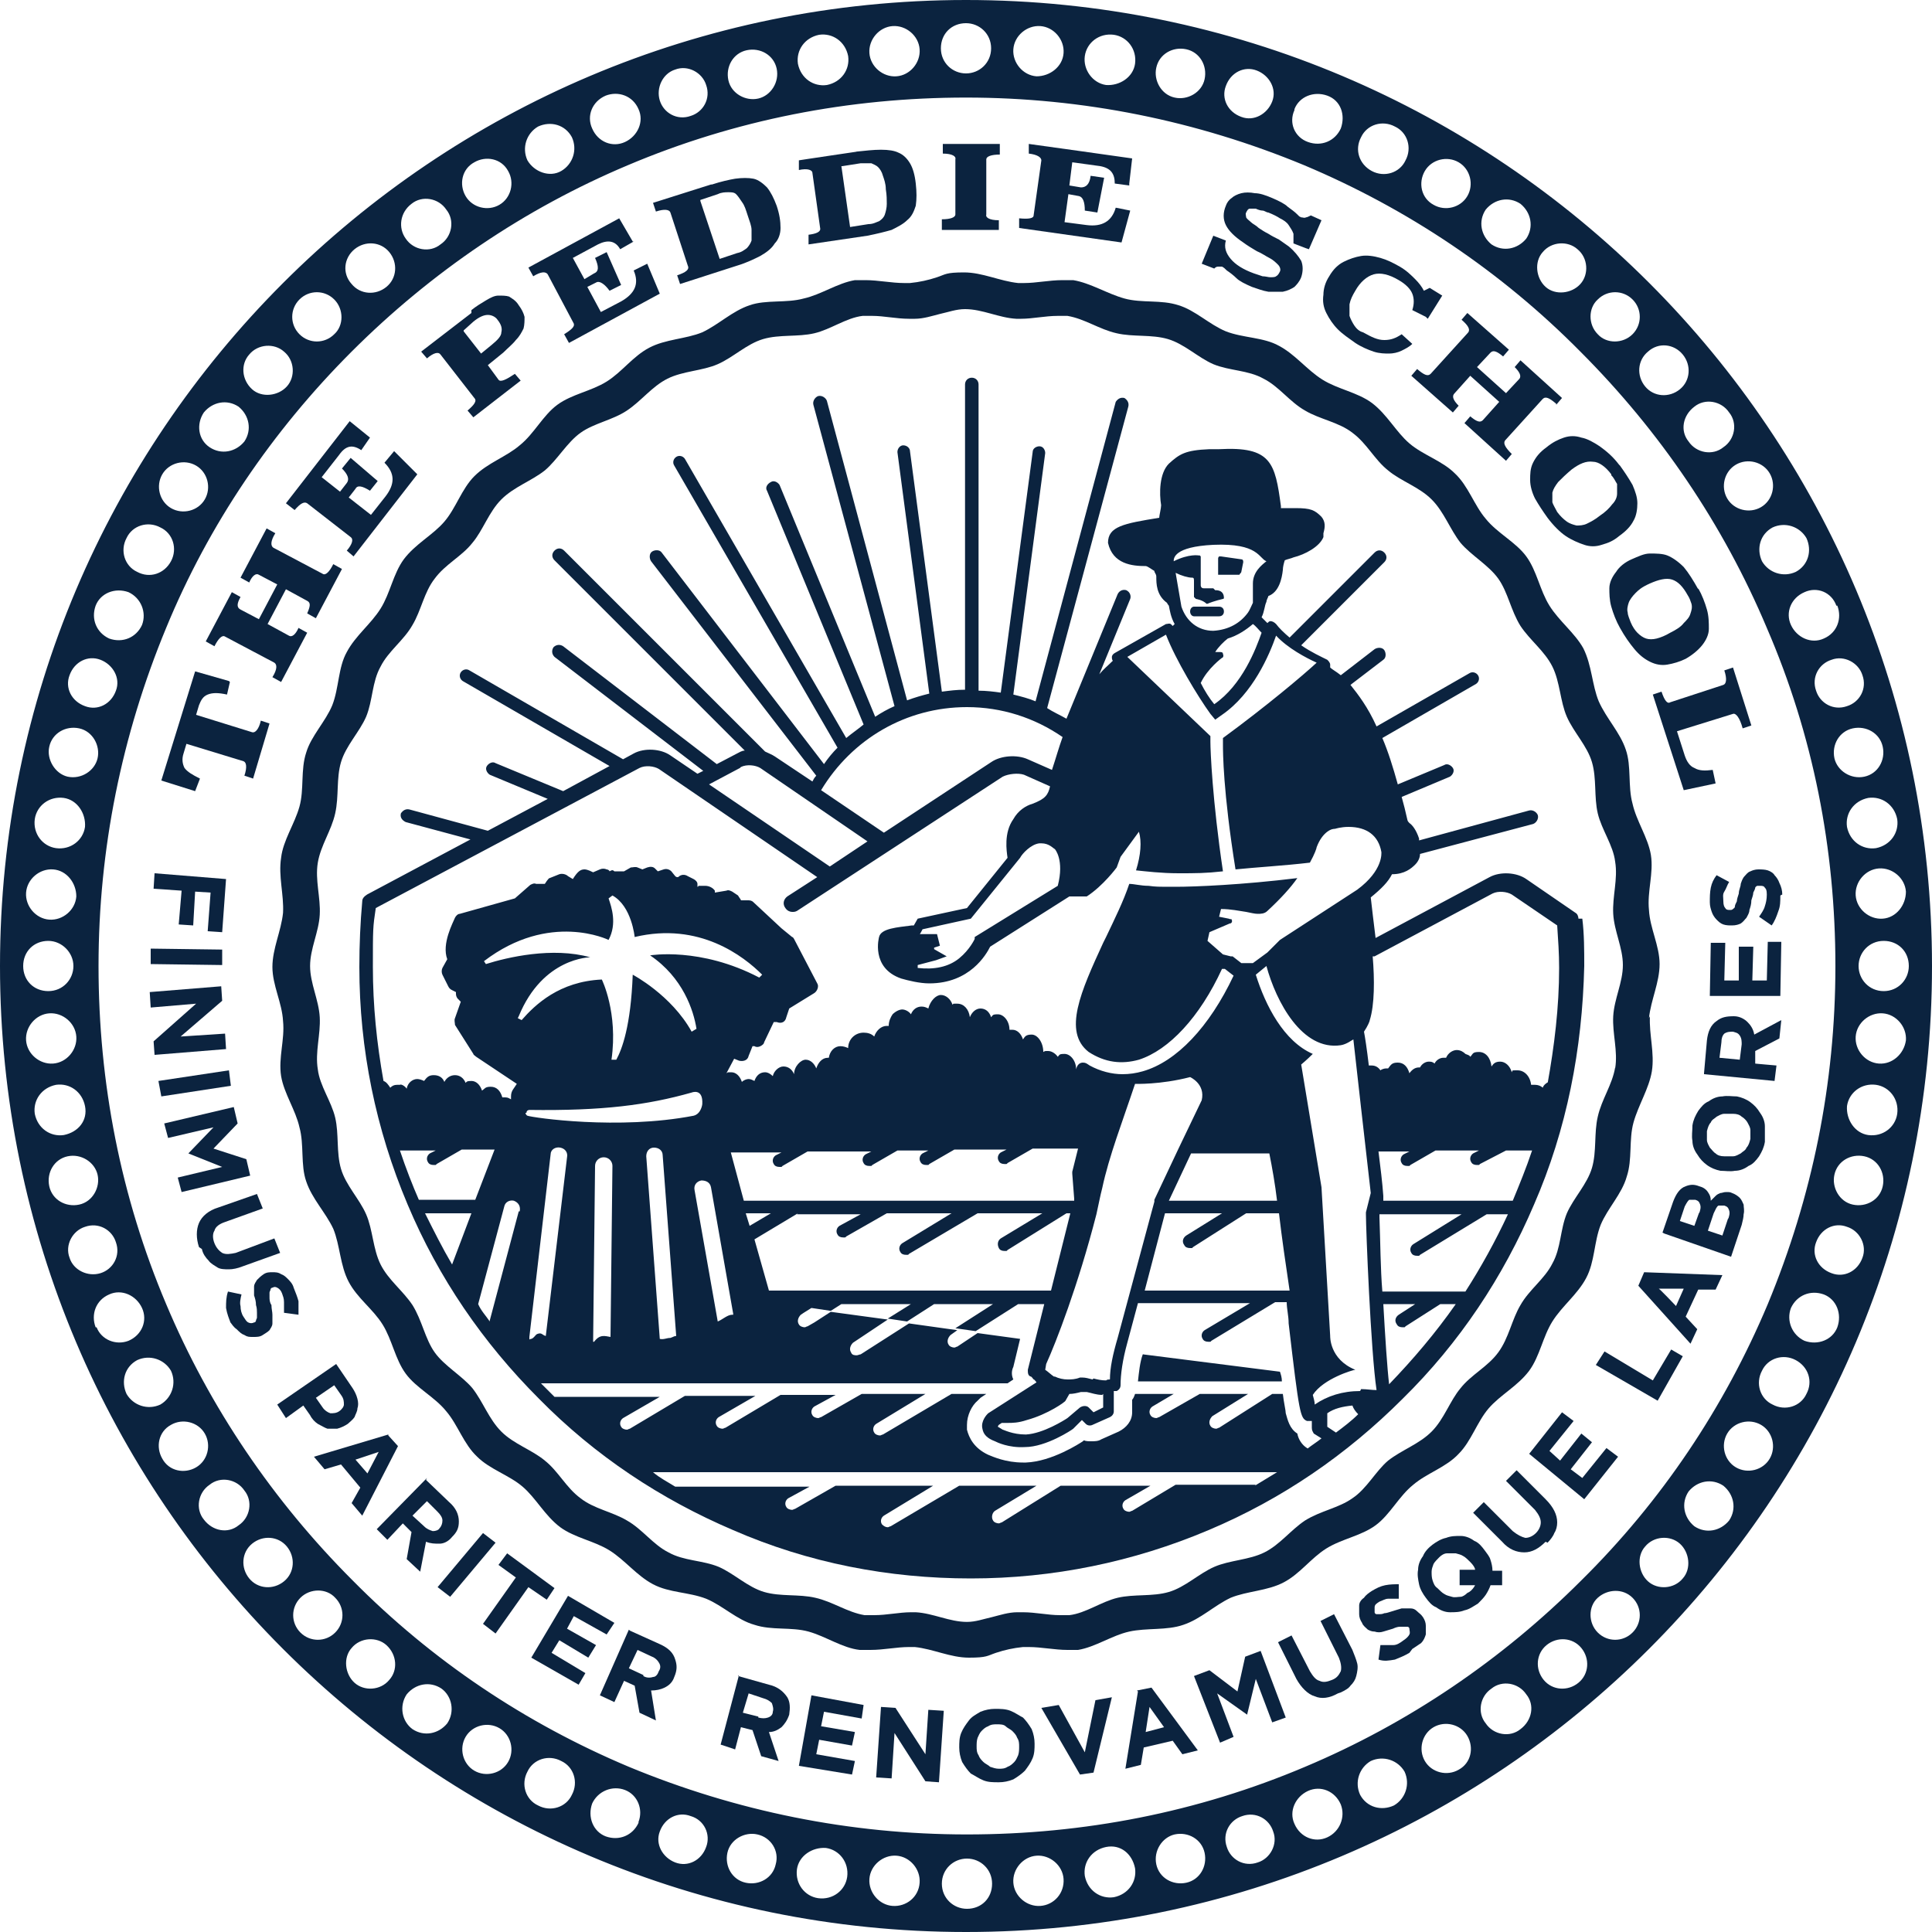 <svg xmlns="http://www.w3.org/2000/svg" id="Layer_1" viewBox="0 0 200 200"><defs><style>      .st0 {        fill: #0b233f;      }    </style></defs><path id="Shape" class="st0" d="M100,0C44.8,0,0,44.8,0,100s44.8,100,100,100,100-44.8,100-100c0-55.2-44.7-100-100-100ZM197.6,100c0,1.4-1.1,2.6-2.6,2.6s-2.6-1.2-2.6-2.6,1.1-2.6,2.6-2.6,2.6,1.1,2.6,2.6ZM194.9,95.1c-1.4.1-2.7-1-2.8-2.4-.1-1.4,1-2.7,2.4-2.8,1.4-.1,2.7,1,2.8,2.4,0,1.4-1,2.7-2.4,2.8ZM196.4,84.8c.2,1.4-.7,2.7-2.2,3-1.4.2-2.7-.7-3-2.2-.2-1.4.7-2.7,2.2-3,1.4-.2,2.7.7,3,2.2ZM194.9,77.3c.3,1.4-.5,2.8-1.9,3.1-1.4.3-2.8-.6-3.1-1.9-.3-1.4.5-2.8,1.9-3.1,1.4-.3,2.8.5,3.1,1.9ZM190,100c0,12.2-2.4,23.9-7,35-4.5,10.7-11,20.4-19.3,28.6-8.2,8.2-17.9,14.8-28.6,19.3-11.1,4.7-22.9,7-35,7s-23.9-2.4-35-7c-10.7-4.5-20.4-11-28.6-19.3-8.2-8.2-14.8-17.9-19.3-28.6-4.7-11.1-7-22.9-7-35s2.4-23.9,7-35c4.4-10.7,11-20.4,19.2-28.6,8.2-8.2,17.9-14.8,28.6-19.3,11.1-4.7,22.9-7,35-7s23.9,2.4,35,7c10.7,4.5,20.4,11,28.6,19.3,8.2,8.2,14.8,17.9,19.3,28.6,4.8,11.1,7.1,22.9,7.1,35ZM192.8,69.9c.5,1.4-.3,2.8-1.6,3.2-1.4.5-2.8-.3-3.2-1.6-.5-1.4.3-2.8,1.6-3.2,1.3-.5,2.8.3,3.2,1.6ZM190.2,62.7c.5,1.3,0,2.8-1.4,3.4-1.3.6-2.8-.1-3.4-1.4-.6-1.3,0-2.8,1.4-3.4,1.3-.6,2.8,0,3.3,1.4ZM187,55.7c.6,1.3.2,2.8-1.1,3.5-1.3.6-2.8.1-3.5-1.1-.6-1.3-.2-2.8,1.1-3.5,1.3-.6,2.8-.1,3.5,1.1ZM183.2,49c.7,1.2.3,2.8-.9,3.5-1.2.7-2.8.3-3.5-.9-.7-1.2-.3-2.8.9-3.5,1.2-.7,2.8-.3,3.5.9ZM175.4,42.1c1.1-.9,2.8-.6,3.6.6.9,1.1.6,2.8-.6,3.6-1.1.9-2.8.6-3.6-.6-.9-1.1-.6-2.7.6-3.6ZM174.2,36.7c.9,1.1.8,2.7-.3,3.6-1.1.9-2.7.8-3.6-.3s-.8-2.7.3-3.6c1.1-1,2.7-.8,3.6.3ZM165.4,31c1-1,2.6-1,3.6,0,1,1,1,2.6,0,3.6s-2.7,1-3.6,0c-1-1-1-2.7,0-3.6ZM159.7,26.1c.9-1.1,2.6-1.2,3.6-.3,1.1.9,1.2,2.6.3,3.6s-2.6,1.2-3.6.3-1.2-2.6-.3-3.6ZM153.8,21.7c.9-1.1,2.4-1.4,3.6-.6,1.1.9,1.4,2.4.6,3.6-.9,1.1-2.4,1.4-3.6.6-1.1-.9-1.4-2.4-.6-3.6ZM147.5,17.7c.7-1.2,2.3-1.6,3.5-.9,1.2.7,1.6,2.3.9,3.5-.7,1.2-2.3,1.6-3.5.9-1.3-.7-1.6-2.3-.9-3.5ZM140.9,14.2c.6-1.3,2.2-1.8,3.5-1.1,1.3.6,1.8,2.2,1.1,3.5-.6,1.3-2.2,1.8-3.5,1.1-1.3-.7-1.8-2.2-1.1-3.5ZM134,11.3c.5-1.3,2-1.9,3.4-1.4s1.9,2,1.4,3.4c-.6,1.3-2,1.9-3.4,1.4-1.4-.5-2-2-1.4-3.3ZM126.9,8.9c.5-1.4,1.9-2.1,3.2-1.6,1.3.5,2.1,1.9,1.6,3.2s-1.9,2.1-3.2,1.6c-1.4-.5-2.1-1.9-1.6-3.2ZM119.7,7c.3-1.4,1.7-2.2,3.1-1.9,1.4.3,2.2,1.7,1.9,3.1-.3,1.4-1.8,2.2-3.1,1.9-1.4-.3-2.2-1.8-1.9-3.1ZM112.3,5.8c.2-1.4,1.5-2.4,3-2.2,1.4.2,2.4,1.5,2.2,3-.2,1.4-1.6,2.3-3,2.2-1.4-.2-2.4-1.6-2.2-3ZM107.7,2.7c1.4.1,2.5,1.4,2.4,2.8-.1,1.4-1.4,2.4-2.8,2.4-1.4-.1-2.5-1.4-2.4-2.8.1-1.4,1.4-2.5,2.8-2.4ZM100,2.4c1.4,0,2.6,1.1,2.6,2.6s-1.2,2.6-2.6,2.6-2.6-1.1-2.6-2.6,1.1-2.6,2.6-2.6ZM92.4,2.7c1.4-.1,2.7,1,2.8,2.4.1,1.4-1,2.7-2.4,2.8-1.4.1-2.7-1-2.8-2.4-.1-1.4,1-2.7,2.4-2.8ZM84.8,3.6c1.4-.2,2.7.7,3,2.2.2,1.4-.7,2.7-2.2,3-1.4.2-2.7-.7-3-2.2-.2-1.4.7-2.7,2.2-3ZM77.3,5.2c1.4-.3,2.8.5,3.1,1.9.3,1.4-.6,2.8-1.9,3.1s-2.8-.5-3.1-1.9c-.3-1.4.5-2.8,1.9-3.1ZM69.9,7.2c1.3-.5,2.8.3,3.2,1.6.5,1.4-.3,2.8-1.6,3.2-1.4.5-2.8-.3-3.2-1.6s.3-2.8,1.6-3.2ZM62.7,9.9c1.3-.5,2.8,0,3.4,1.4.6,1.3-.1,2.8-1.4,3.4-1.3.6-2.8,0-3.4-1.4-.6-1.3,0-2.8,1.4-3.4ZM55.7,13.1c1.3-.6,2.8-.2,3.5,1.1.6,1.3.1,2.8-1.1,3.5s-2.8.1-3.5-1.1c-.6-1.3-.1-2.8,1.1-3.5ZM49.1,16.8c1.2-.7,2.8-.4,3.5.9.7,1.2.3,2.8-.9,3.5-1.2.7-2.8.3-3.5-.9s-.4-2.8.9-3.5ZM42.6,21.1c1.1-.9,2.8-.6,3.6.6.9,1.1.6,2.8-.6,3.6-1.1.9-2.8.6-3.6-.6-.8-1.1-.6-2.7.6-3.6ZM36.7,25.8c1.1-.9,2.7-.8,3.6.3s.8,2.7-.3,3.6-2.7.8-3.6-.3c-1-1.1-.8-2.7.3-3.6ZM31,31c1-1,2.6-1,3.6,0,1,1,1,2.7,0,3.6-1,1-2.6,1-3.6,0-1-1-1-2.6,0-3.6ZM25.8,36.7c.9-1.1,2.6-1.2,3.6-.3,1.1.9,1.2,2.6.3,3.6s-2.6,1.2-3.6.3c-1.1-1-1.2-2.6-.3-3.6ZM21.1,42.7c.9-1.1,2.4-1.4,3.6-.6,1.1.9,1.4,2.4.6,3.6-.9,1.1-2.4,1.4-3.6.6s-1.4-2.4-.6-3.6ZM16.8,49.1c.7-1.2,2.3-1.6,3.5-.9s1.6,2.3.9,3.5c-.7,1.2-2.3,1.6-3.5.9-1.2-.7-1.6-2.3-.9-3.5ZM13.1,55.7c.6-1.3,2.2-1.8,3.5-1.1,1.3.6,1.8,2.2,1.1,3.5s-2.2,1.8-3.5,1.1c-1.3-.6-1.8-2.2-1.1-3.5ZM9.9,62.7c.5-1.3,2-1.9,3.4-1.4,1.3.6,1.9,2.1,1.4,3.4-.6,1.3-2,1.9-3.4,1.4-1.3-.6-1.9-2-1.4-3.4ZM7.2,69.9c.5-1.4,1.9-2.1,3.2-1.6s2.1,1.9,1.6,3.2c-.5,1.4-1.9,2.1-3.2,1.6-1.4-.5-2.1-1.9-1.6-3.2ZM5.1,77.3c.3-1.4,1.7-2.2,3.1-1.9,1.4.3,2.2,1.8,1.9,3.1s-1.7,2.2-3.1,1.9c-1.3-.3-2.2-1.8-1.9-3.1ZM3.6,84.8c.2-1.4,1.5-2.4,3-2.2,1.4.2,2.3,1.6,2.2,3-.2,1.4-1.5,2.4-3,2.2-1.4-.2-2.4-1.5-2.2-3ZM5.5,90c1.4.1,2.4,1.4,2.4,2.8-.1,1.4-1.4,2.5-2.8,2.4-1.4-.1-2.5-1.4-2.4-2.8.1-1.4,1.4-2.5,2.8-2.4ZM5,97.4c1.4,0,2.6,1.2,2.6,2.6s-1.1,2.6-2.6,2.6-2.6-1.1-2.6-2.6,1.1-2.6,2.6-2.6ZM5.1,104.9c1.4-.1,2.7,1,2.8,2.4.1,1.4-1,2.7-2.4,2.8-1.4.1-2.7-1-2.8-2.4-.1-1.4,1-2.7,2.4-2.8ZM3.6,115.3c-.2-1.4.7-2.7,2.2-3,1.4-.2,2.7.7,3,2.2s-.7,2.7-2.2,3c-1.4.2-2.7-.7-3-2.2ZM5.1,122.8c-.3-1.4.5-2.8,1.9-3.1,1.4-.3,2.8.6,3.1,1.9s-.5,2.8-1.9,3.1c-1.4.3-2.8-.5-3.1-1.9ZM7.2,130.2c-.5-1.3.3-2.8,1.6-3.2,1.4-.5,2.8.3,3.2,1.6.5,1.4-.3,2.8-1.6,3.2s-2.8-.3-3.2-1.6ZM9.9,137.4c-.5-1.3,0-2.8,1.4-3.4,1.3-.6,2.8.1,3.4,1.4.6,1.3,0,2.8-1.4,3.4-1.3.5-2.8-.1-3.3-1.4ZM13.1,144.3c-.6-1.3-.2-2.8,1.1-3.5,1.3-.6,2.8-.1,3.5,1.1.6,1.3.1,2.8-1.1,3.5-1.3.6-2.8.1-3.5-1.1ZM16.8,151c-.7-1.2-.4-2.8.9-3.5,1.2-.7,2.8-.3,3.5.9.7,1.2.3,2.8-.9,3.5-1.2.7-2.8.4-3.5-.9ZM24.7,157.9c-1.1.9-2.7.6-3.6-.6-.9-1.1-.6-2.8.6-3.6,1.1-.9,2.8-.6,3.6.6.9,1.1.6,2.8-.6,3.6ZM25.8,163.4c-.9-1.1-.8-2.7.3-3.6,1.1-.9,2.7-.8,3.6.3s.8,2.7-.3,3.6-2.7.8-3.6-.3ZM34.7,169c-1,1-2.6,1-3.6,0-1-1-1-2.6,0-3.6,1-1,2.7-1,3.6,0,1,1,1,2.6,0,3.6ZM40.3,173.9c-.9,1.1-2.6,1.2-3.6.3s-1.2-2.6-.3-3.6c.9-1.1,2.6-1.2,3.6-.3,1.1,1,1.2,2.6.3,3.6ZM46.3,178.4c-.9,1.1-2.4,1.4-3.6.6-1.1-.8-1.4-2.4-.6-3.6.9-1.1,2.4-1.4,3.6-.6,1.1.8,1.4,2.4.6,3.6ZM52.6,182.4c-.7,1.2-2.3,1.6-3.5.9-1.2-.7-1.6-2.3-.9-3.5s2.3-1.6,3.5-.9c1.2.7,1.6,2.3.9,3.5ZM59.2,185.8c-.6,1.3-2.2,1.8-3.5,1.1-1.3-.6-1.8-2.2-1.1-3.5.6-1.3,2.2-1.8,3.5-1.1,1.3.6,1.8,2.2,1.1,3.5ZM66.1,188.7c-.6,1.3-2,1.9-3.4,1.4-1.3-.5-1.9-2-1.4-3.4.6-1.3,2.1-1.9,3.4-1.4,1.3.5,1.9,2,1.4,3.3ZM73.1,191.2c-.5,1.4-1.9,2.1-3.2,1.6-1.3-.5-2.1-1.9-1.6-3.2.5-1.4,1.9-2.1,3.2-1.6,1.4.4,2.1,1.9,1.6,3.2ZM80.3,193c-.3,1.4-1.7,2.2-3.1,1.9-1.4-.3-2.2-1.7-1.9-3.1.3-1.4,1.8-2.2,3.1-1.9,1.4.3,2.3,1.7,1.9,3.1ZM87.7,194.3c-.2,1.4-1.5,2.4-3,2.2-1.4-.2-2.4-1.5-2.2-3,.2-1.4,1.6-2.3,3-2.2,1.4.2,2.4,1.5,2.2,3ZM92.4,197.3c-1.4-.1-2.5-1.4-2.4-2.8.1-1.4,1.4-2.5,2.8-2.4,1.4.1,2.5,1.4,2.4,2.8-.1,1.5-1.4,2.5-2.8,2.4ZM100.1,197.6c-1.4,0-2.6-1.1-2.6-2.6s1.2-2.6,2.6-2.6,2.6,1.1,2.6,2.6-1.1,2.6-2.6,2.6ZM107.7,197.3c-1.4.1-2.7-1-2.8-2.4-.1-1.4,1-2.7,2.4-2.8,1.4-.1,2.7,1,2.8,2.4.1,1.5-1,2.7-2.4,2.8ZM115.3,196.4c-1.4.2-2.7-.7-3-2.2-.2-1.4.7-2.7,2.2-3s2.7.7,3,2.2c.2,1.4-.7,2.7-2.2,3ZM122.8,194.9c-1.4.3-2.8-.5-3.1-1.9-.3-1.4.6-2.8,1.9-3.1,1.4-.3,2.8.5,3.1,1.9.3,1.4-.5,2.8-1.9,3.1ZM130.2,192.8c-1.4.5-2.8-.3-3.2-1.6-.5-1.4.3-2.8,1.6-3.2,1.4-.5,2.8.3,3.2,1.6.5,1.3-.3,2.8-1.6,3.2ZM137.4,190.2c-1.3.6-2.8,0-3.4-1.4-.6-1.3.1-2.8,1.4-3.4,1.3-.6,2.8,0,3.4,1.4.5,1.3-.1,2.8-1.4,3.4ZM144.3,186.9c-1.3.6-2.8.2-3.5-1.1-.6-1.3-.1-2.8,1.1-3.5,1.3-.6,2.8-.1,3.5,1.1.6,1.3.1,2.8-1.1,3.5ZM151,183.2c-1.2.7-2.8.3-3.5-.9-.7-1.2-.3-2.8.9-3.5,1.2-.7,2.8-.3,3.5.9.7,1.2.4,2.8-.9,3.5ZM157.4,179c-1.1.9-2.8.6-3.6-.6-.9-1.1-.6-2.8.6-3.6,1.1-.9,2.8-.6,3.6.6.9,1.1.6,2.7-.6,3.6ZM163.4,174.2c-1.1.9-2.7.8-3.6-.3-.9-1.1-.8-2.7.3-3.6s2.7-.8,3.6.3c.9,1.1.8,2.7-.3,3.6ZM169,169c-1,1-2.6,1-3.6,0s-1-2.7,0-3.6,2.6-1,3.6,0,1,2.6,0,3.6ZM174.2,163.4c-.9,1.1-2.6,1.2-3.6.3s-1.2-2.6-.3-3.6c.9-1.1,2.6-1.2,3.6-.3,1,.9,1.2,2.6.3,3.6ZM179,157.4c-.9,1.1-2.4,1.4-3.6.6-1.1-.9-1.4-2.4-.6-3.6.9-1.1,2.4-1.4,3.6-.6,1.1.9,1.4,2.4.6,3.6ZM183.2,151c-.7,1.2-2.3,1.6-3.5.9-1.2-.7-1.6-2.3-.9-3.5.7-1.2,2.3-1.6,3.5-.9,1.2.7,1.6,2.3.9,3.5ZM187,144.3c-.6,1.3-2.2,1.8-3.5,1.1-1.3-.6-1.8-2.2-1.1-3.5.6-1.3,2.2-1.8,3.5-1.1,1.3.7,1.8,2.2,1.1,3.5ZM190.2,137.4c-.5,1.3-2,1.9-3.4,1.4-1.3-.6-1.9-2.1-1.4-3.4.6-1.3,2-1.9,3.4-1.4,1.3.5,1.9,2,1.4,3.4ZM192.8,130.2c-.5,1.4-1.9,2.1-3.2,1.6-1.4-.5-2.1-1.9-1.6-3.2.5-1.4,1.9-2.1,3.2-1.6,1.3.4,2.1,1.9,1.6,3.2ZM194.9,122.8c-.3,1.4-1.7,2.2-3.1,1.9-1.4-.3-2.2-1.8-1.9-3.1.3-1.4,1.7-2.2,3.1-1.9,1.4.3,2.2,1.7,1.9,3.1ZM196.4,115.3c-.2,1.4-1.5,2.4-3,2.2-1.4-.2-2.3-1.6-2.2-3,.2-1.4,1.5-2.4,3-2.2,1.4.2,2.4,1.5,2.2,3ZM194.5,110.1c-1.4-.1-2.5-1.4-2.4-2.8.1-1.4,1.4-2.5,2.8-2.4,1.4.1,2.5,1.4,2.4,2.8-.2,1.4-1.4,2.5-2.8,2.4Z"></path><g id="Group"><polygon id="Path" class="st0" points="23.4 91 23 96.5 21.5 96.4 21.8 92.4 20.2 92.3 20 95.8 18.5 95.7 18.8 92.2 15.9 92 16 90.4 23.4 91"></polygon><polygon id="Path1" data-name="Path" class="st0" points="23 98.3 23 99.9 15.6 99.8 15.6 98.2 23 98.3"></polygon><polygon id="Path2" data-name="Path" class="st0" points="22.9 102.1 23 103.6 18.7 107.3 23.3 107 23.4 108.6 16 109.2 15.9 107.8 20.3 103.9 15.6 104.3 15.5 102.7 22.9 102.1"></polygon><polygon id="Path3" data-name="Path" class="st0" points="23.7 110.8 23.9 112.4 16.7 113.5 16.4 111.9 23.7 110.8"></polygon><polygon id="Path4" data-name="Path" class="st0" points="24.2 114.6 24.6 116.3 22.1 118.9 25.5 120 25.9 121.7 18.8 123.4 18.4 121.9 23 120.8 19.5 119.4 19.5 119.4 22.1 116.7 17.4 117.8 17 116.3 24.2 114.6"></polygon><path id="Path5" data-name="Path" class="st0" d="M20.6,129.1c-.3-.9-.3-1.8,0-2.5.3-.7,1-1.3,2-1.6l4-1.4.6,1.5-3.9,1.4c-.6.2-1,.5-1.1.9-.2.3-.2.8,0,1.3.2.5.5.8.8,1,.4.2.9.1,1.4,0l4-1.5.6,1.5-3.9,1.4c-.5.2-1,.3-1.4.3s-.9,0-1.2-.2c-.3-.2-.7-.4-.9-.7-.3-.3-.6-.7-.7-1.2Z"></path><path id="Path6" data-name="Path" class="st0" d="M23.9,137c-.2-.5-.4-1-.5-1.6,0-.6,0-1.1.2-1.7l1.4.3c-.1.4-.2.9-.1,1.2,0,.4.1.8.3,1.1.2.3.3.5.5.6.2.1.4.1.6,0h0c.1,0,.2-.1.2-.2s.1-.2.1-.3v-.5c0-.2,0-.5-.1-.8,0-.4-.1-.7-.2-1,0-.3,0-.6,0-.9,0-.3.2-.5.3-.7.2-.2.4-.4.7-.6h0c.3-.2.6-.2.9-.2s.6,0,.9.2c.3.1.5.3.7.5s.5.5.6.9c.2.5.4,1,.5,1.4,0,.5,0,1,0,1.4l-1.5-.2c0-.4,0-.7,0-1.1s-.1-.6-.2-.9-.3-.5-.5-.6c-.2-.1-.3-.1-.5,0h0c-.1,0-.2.1-.2.2s-.1.2-.1.3,0,.3,0,.5c0,.2,0,.5.2.8,0,.4.1.7.1,1s0,.6,0,.9-.2.5-.3.7c-.2.2-.4.3-.7.5h0c-.3.2-.6.2-1,.2s-.6,0-.9-.2c-.3-.1-.5-.3-.8-.6-.3-.2-.5-.5-.7-.8Z"></path><path id="Shape1" data-name="Shape" class="st0" d="M34.8,141.2l1.7,2.5c.2.3.4.7.5,1.1s.1.7,0,1c0,.3-.2.6-.3.9-.2.3-.5.5-.7.7h0c-.3.2-.7.4-1.1.5-.3,0-.7,0-1,0-.3-.1-.6-.3-1-.5-.3-.2-.6-.5-.8-.9l-.7-1-1.8,1.3-.9-1.4,6.1-4.2ZM33.4,145.7c.2.3.5.5.8.6.3,0,.6,0,.9-.2h0c.3-.2.5-.5.5-.7,0-.3,0-.6-.3-1l-.7-1-1.9,1.3.7,1Z"></path><path id="Shape2" data-name="Shape" class="st0" d="M40.2,148.6l1,1.1-3.7,7.2-1.1-1.3.9-1.6-2-2.4-1.7.5-1.1-1.3,7.7-2.3ZM38,152.6l1.2-2.3-2.4.8,1.3,1.5Z"></path><path id="Shape3" data-name="Shape" class="st0" d="M44.1,153.2l2.4,2.3c.7.6,1,1.3,1,2s-.2,1.1-.7,1.6h0c-.4.5-.9.7-1.3.7-.5,0-.9,0-1.4-.2l-.6,3.1-1.4-1.3.5-2.8h0l-.9-.9-1.6,1.7-1.1-1.1,5.2-5.3ZM43.9,158c.3.3.6.4.9.5.3,0,.6-.1.7-.3h0c.2-.2.3-.5.3-.8,0-.3-.2-.6-.5-.9l-1.1-1.1-1.5,1.5,1.2,1.1Z"></path><polygon id="Path7" data-name="Path" class="st0" points="50 158.7 51.3 159.7 46.6 165.3 45.3 164.3 50 158.7"></polygon><polygon id="Path8" data-name="Path" class="st0" points="53.4 163.3 51.6 162 52.5 160.8 57.4 164.4 56.6 165.6 54.7 164.3 51.3 169.1 50 168.1 53.4 163.3"></polygon><polygon id="Path9" data-name="Path" class="st0" points="58.8 165.2 63.6 168 62.8 169.2 59.4 167.3 58.7 168.6 61.7 170.3 60.9 171.6 57.9 169.8 57.1 171.1 60.6 173.2 59.9 174.4 55 171.6 58.8 165.2"></polygon><path id="Shape4" data-name="Shape" class="st0" d="M65.2,168.8l3.1,1.4c.9.4,1.4.9,1.6,1.6.2.6.2,1.1-.1,1.8h0c-.2.6-.6.9-1,1.1-.4.2-.9.3-1.4.3l.5,3.1-1.7-.8-.5-2.8h0l-1.1-.5-1,2.2-1.5-.7,3-6.8ZM66.6,173.5c.3.2.7.2,1,.1.3,0,.5-.3.6-.6h0c.2-.3.2-.6,0-.9-.1-.2-.4-.5-.7-.6l-1.5-.7-.9,1.9,1.5.7Z"></path><path id="Shape5" data-name="Shape" class="st0" d="M76.4,173.5l3.2.9c.9.2,1.5.7,1.9,1.3.3.5.3,1.1.2,1.8h0c-.2.6-.5,1-.8,1.3-.4.3-.8.5-1.3.5l1,3-1.8-.5-.9-2.7h0l-1.2-.3-.6,2.3-1.5-.5,1.9-7.2ZM78.5,177.8c.4.1.7.1,1,0s.5-.3.5-.6h0c.1-.3,0-.6-.1-.9-.2-.2-.5-.4-.9-.5l-1.5-.5-.6,2,1.6.4Z"></path><polygon id="Path10" data-name="Path" class="st0" points="84 175.5 89.4 176.5 89.2 177.9 85.3 177.2 85 178.7 88.5 179.3 88.2 180.7 84.8 180.1 84.5 181.6 88.5 182.3 88.2 183.7 82.7 182.8 84 175.5"></polygon><polygon id="Path11" data-name="Path" class="st0" points="91.2 176.7 92.7 176.8 95.8 181.6 96.1 177 97.7 177.1 97.2 184.5 95.8 184.4 92.6 179.4 92.3 184.1 90.7 184 91.2 176.7"></polygon><path id="Shape6" data-name="Shape" class="st0" d="M103.4,184.5c-.6,0-1.1,0-1.6-.2-.5-.2-.9-.5-1.3-.7-.3-.3-.6-.7-.9-1.2-.2-.5-.3-1-.3-1.5h0c0-.5,0-1,.2-1.5s.5-.9.8-1.3.7-.6,1.2-.9c.5-.2,1-.3,1.5-.3s1.1,0,1.6.2c.5.2.9.5,1.3.7.3.3.6.7.9,1.2.2.5.3,1,.3,1.5h0c0,.5,0,1-.2,1.5-.2.5-.5.9-.8,1.3-.3.3-.7.6-1.2.9-.5.2-1,.3-1.5.3ZM103.4,183.1c.3,0,.6,0,.9-.2.3-.1.5-.3.7-.5.2-.2.3-.5.4-.7.1-.3.1-.6.1-.9h0c0-.3,0-.6-.2-.9-.1-.3-.3-.5-.5-.7s-.5-.3-.7-.5-.6-.2-.9-.2-.6,0-.9.2c-.3.1-.5.3-.7.5-.2.2-.3.5-.4.7-.1.3-.1.6-.1.9h0c0,.3,0,.6.2.9.1.3.3.5.5.7s.5.3.7.5c.3.1.6.2.9.2Z"></path><polygon id="Path12" data-name="Path" class="st0" points="107.8 176.8 109.6 176.5 112.3 181.4 113.4 176 115.1 175.7 113.2 183.5 111.8 183.7 107.8 176.8"></polygon><path id="Shape7" data-name="Shape" class="st0" d="M117.7,175l1.5-.3,4.8,6.5-1.6.4-1-1.4-3,.7-.3,1.8-1.6.4,1.3-8ZM120.5,178.8l-1.5-2.1-.4,2.6,1.9-.5Z"></path><polygon id="Path13" data-name="Path" class="st0" points="123.6 173.5 125.2 172.9 128.1 175.1 128.9 171.5 130.5 170.9 133.1 177.8 131.7 178.3 130 173.8 129.1 177.5 129.1 177.5 126 175.3 127.7 179.8 126.3 180.4 123.6 173.5"></polygon><path id="Path14" data-name="Path" class="st0" d="M138.5,175.3c-.9.5-1.7.6-2.4.3-.7-.2-1.4-.9-1.9-1.8l-1.9-3.8,1.4-.7,1.9,3.7c.3.5.6.9,1,1,.4.2.8.1,1.3-.1.5-.2.7-.5.9-.9.1-.4,0-.9-.2-1.4l-1.9-3.8,1.4-.7,1.9,3.7c.2.5.4,1,.5,1.4s0,.9-.1,1.3c-.1.4-.3.7-.6,1-.2.3-.6.5-1,.7Z"></path><path id="Path15" data-name="Path" class="st0" d="M145.9,171.1c-.5.3-1,.5-1.5.7-.6.1-1.1.2-1.7,0l.2-1.5c.5,0,.9,0,1.3,0,.4,0,.7-.2,1.1-.5.3-.2.5-.4.6-.6.1-.2,0-.4,0-.6h0c0-.1-.1-.2-.2-.2,0,0-.2,0-.3,0s-.3,0-.5,0c-.2,0-.5.1-.7.2-.3.1-.7.2-1,.3s-.6.1-.9,0c-.3,0-.5-.1-.7-.2-.2-.2-.5-.4-.6-.7h0c-.2-.3-.3-.6-.3-.9,0-.3,0-.6,0-.9,0-.3.2-.6.5-.8.2-.3.5-.5.8-.7.5-.3.9-.5,1.4-.6.5-.1,1-.1,1.4-.1v1.5c-.5,0-.8,0-1.1,0s-.6.2-.9.3c-.3.2-.5.3-.5.6,0,.2,0,.3,0,.5h0c0,.1.1.2.2.2.1,0,.2,0,.3,0s.3,0,.5-.1c.2,0,.5-.1.8-.2s.7-.2,1-.3c.3,0,.6,0,.9,0,.3,0,.5.1.7.3.2.2.4.3.6.6h0c.2.3.3.6.3.9,0,.3,0,.6,0,.9-.1.3-.2.6-.5.9-.3.2-.6.4-.9.6Z"></path><path id="Shape8" data-name="Shape" class="st0" d="M154.3,164.1c-.1.3-.3.7-.5,1-.2.3-.5.6-.8.9-.5.3-.9.6-1.4.7-.5.2-1,.2-1.5.2-.5,0-1-.2-1.4-.5-.5-.2-.8-.6-1.1-1h0c-.3-.4-.6-.9-.7-1.4-.1-.5-.2-1-.1-1.5,0-.5.2-1,.5-1.4.2-.5.6-.9,1-1.2s.9-.6,1.4-.7c.5-.2,1-.2,1.5-.2.5,0,1,.2,1.4.5.5.2.8.6,1.1,1h0c.2.3.5.6.6,1,.1.3.2.7.2,1.1h1v1.5h-1.1ZM152.1,164.8c.3-.2.5-.5.6-.7h-1.6c0,0,0-1.6,0-1.6h1.6c0-.2-.2-.5-.5-.8h0c-.2-.2-.5-.5-.7-.6-.3-.2-.5-.2-.8-.3-.3,0-.6,0-.9,0s-.6.2-.8.4c-.2.2-.5.5-.6.7-.1.3-.2.5-.2.8s0,.6.1.9c.1.3.2.6.5.8h0c.2.2.5.5.7.6.3.2.5.2.8.3s.6,0,.9,0c.2,0,.5-.2.7-.4Z"></path><path id="Path16" data-name="Path" class="st0" d="M160,159.6c-.7.7-1.4,1.1-2.2,1.1s-1.6-.3-2.3-1.1l-3-3,1.1-1.1,3,3c.5.4.9.6,1.3.7.4,0,.8-.2,1.1-.5.3-.3.5-.7.5-1.1s-.2-.8-.6-1.3l-3-3,1.1-1.1,3,3c.4.4.7.8.9,1.2.2.4.3.8.3,1.2s-.1.8-.3,1.1c-.1.3-.4.7-.7,1Z"></path><polygon id="Path17" data-name="Path" class="st0" points="158.3 150.5 161.7 146.2 162.9 147.1 160.4 150.2 161.5 151.2 163.7 148.4 164.8 149.3 162.6 152.1 163.8 153 166.3 149.9 167.5 150.8 164 155.2 158.3 150.5"></polygon><polygon id="Path18" data-name="Path" class="st0" points="165.2 141.3 166.1 139.9 171.1 142.9 173 139.7 174.2 140.4 171.6 145 165.2 141.3"></polygon><path id="Shape9" data-name="Shape" class="st0" d="M169.6,133.1l.6-1.4,8.1.3-.7,1.5h-1.8c0,0-1.3,2.8-1.3,2.8l1.2,1.3-.7,1.5-5.4-6ZM174.3,133.4h-2.6c0-.1,1.8,1.8,1.8,1.8l.8-1.8Z"></path><path id="Shape10" data-name="Shape" class="st0" d="M172.1,127.6l1.1-3.2c.3-.8.7-1.4,1.3-1.6.5-.2.9-.2,1.4,0h0c.4.1.7.3.9.6.2.3.3.5.3.9.2-.2.3-.3.5-.5s.3-.2.5-.3c.2,0,.3-.1.6-.1s.4,0,.6.1h0c.3.1.6.3.8.5.2.2.3.5.4.7,0,.3.1.6,0,1,0,.3-.1.7-.2,1.1l-1.1,3.3-6.9-2.4ZM175.9,125.6c.1-.3.2-.6.1-.9s-.2-.4-.5-.5h0c-.2,0-.5,0-.6,0s-.3.3-.5.7l-.5,1.5,1.5.5.5-1.4ZM178.9,126.2c.1-.3.2-.6.1-.9s-.2-.4-.5-.5h0c-.2,0-.5,0-.6,0-.2.1-.3.4-.5.8l-.6,1.8,1.5.5.6-1.8Z"></path><path id="Shape11" data-name="Shape" class="st0" d="M182.7,118.2c-.1.6-.3,1-.6,1.5-.3.4-.6.8-1.1,1-.4.3-.9.5-1.4.5-.5.1-1,0-1.5,0h0c-.5-.1-1-.3-1.4-.6-.4-.3-.7-.6-1-1.1-.3-.4-.5-.9-.5-1.4-.1-.5,0-1,0-1.6.1-.6.3-1,.6-1.5.3-.4.6-.8,1.1-1,.4-.3.9-.5,1.4-.5.5-.1,1,0,1.5,0h0c.5.1,1,.3,1.4.6.4.3.7.6,1,1.1.3.4.5.9.5,1.4,0,.5,0,1,0,1.6ZM181.2,117.9c0-.3,0-.6,0-.9,0-.3-.2-.6-.3-.8s-.4-.5-.6-.6c-.2-.2-.5-.3-.9-.3h0c-.3,0-.6,0-.9,0-.3,0-.6.2-.8.3-.2.2-.5.3-.6.6-.2.2-.3.5-.4.9,0,.3,0,.6,0,.9,0,.3.2.6.3.8.2.2.4.5.6.6.2.2.5.3.9.3h0c.3,0,.6,0,.9,0,.3,0,.6-.2.8-.3.2-.2.5-.3.6-.6.2-.2.3-.5.4-.9Z"></path><path id="Shape12" data-name="Shape" class="st0" d="M176.4,111.1l.3-3.4c.1-.9.4-1.6,1-2,.5-.4,1-.5,1.8-.5h0c.6,0,1.1.3,1.4.6.3.3.6.7.7,1.3l2.8-1.5-.2,1.9-2.5,1.3h0v1.3c-.1,0,2.2.2,2.2.2l-.2,1.6-7.3-.7ZM180.3,108.2c0-.4,0-.7-.2-1s-.4-.3-.7-.4h0c-.3,0-.6,0-.9.2-.2.2-.3.5-.3.9l-.2,1.6,2.1.2.2-1.6Z"></path><polygon id="Path19" data-name="Path" class="st0" points="177 103.1 177.1 97.6 178.6 97.6 178.5 101.5 180 101.5 180 98 181.5 98 181.4 101.5 182.9 101.5 183 97.5 184.4 97.5 184.3 103.1 177 103.1"></polygon><path id="Path20" data-name="Path" class="st0" d="M184.3,92.7c0,.6,0,1.1-.2,1.6-.2.6-.4,1.1-.7,1.5l-1.3-.9c.2-.3.5-.7.6-1.1.1-.3.2-.7.2-1.2s-.1-.6-.2-.7c-.1-.2-.3-.2-.5-.2h0c-.1,0-.2,0-.3,0,0,0-.2.1-.2.2s-.1.3-.2.5c0,.2-.1.5-.2.8,0,.4-.1.7-.2,1,0,.3-.2.6-.3.8-.2.2-.3.4-.6.6-.2.1-.5.2-.9.2h0c-.3,0-.6,0-.9-.1s-.5-.3-.7-.5c-.2-.2-.4-.5-.5-.8-.1-.3-.2-.6-.2-1,0-.5,0-1,.1-1.5.1-.5.3-.9.6-1.3l1.3.7c-.2.3-.3.7-.5,1s-.1.6-.1,1,.1.6.2.7c.1.2.3.2.5.2h0c.1,0,.2,0,.3-.1s.2-.1.2-.3c0-.1.1-.3.2-.5,0-.2.1-.5.2-.8,0-.4.2-.7.2-1,.1-.3.2-.6.4-.8.2-.2.3-.4.6-.5.2-.1.5-.2.8-.2h0c.3,0,.7,0,1,.1.3.1.6.3.7.5.2.2.4.5.5.8.2.4.3.8.3,1.2Z"></path></g><g id="Group1" data-name="Group"><path id="Path21" data-name="Path" class="st0" d="M23.8,70.6l-.3,1.3c-.9-.2-1.5-.2-2,0-.5.2-.7.6-.9,1.1l-.3,1,5.8,1.8c.3.1.7-.3.9-1.2l.9.3-1.7,5.7-.9-.3c.3-.9.2-1.4-.1-1.5l-5.9-1.8-.3,1c-.2.6-.1,1.1.1,1.5.3.4.8.7,1.6,1.1l-.5,1.3-3.5-1.1,3.5-11.3,3.5,1Z"></path><path id="Path22" data-name="Path" class="st0" d="M28.5,55.2c-.5.8-.5,1.3-.2,1.5l5.1,2.7c.3.2.7-.2,1.1-1l.9.5-2.7,5.1-.9-.5c.3-.7.4-1.1,0-1.3l-2.2-1.2-1.9,3.6,2.2,1.2c.3.2.7-.1,1-.8l.9.5-2.7,5.1-.9-.5c.5-.8.5-1.3.2-1.5l-5.1-2.7c-.3-.2-.7.2-1.1,1l-.9-.5,2.7-5.1.9.5c-.4.7-.4,1.1,0,1.3l1.9,1,1.9-3.6-1.9-1c-.3-.2-.7.1-1,.8l-.9-.5,2.7-5.1.9.5Z"></path><path id="Path23" data-name="Path" class="st0" d="M38.3,45.3l-.9,1.3c-.9-.6-1.6-.5-2.3.5l-1.8,2.3,1.9,1.5.7-.9c.3-.4.1-.9-.5-1.5l.9-1.1,2.8,2.4-.8,1c-.8-.5-1.3-.6-1.5-.2l-.7.9,2.3,1.8,1.5-1.9c1-1.3,1-2.4-.1-3.5l1-1.2,2.4,2.4-6.6,8.5-.7-.6c.6-.7.7-1.2.4-1.4l-4.5-3.5c-.3-.2-.7,0-1.3.7l-.9-.7,6.6-8.5,2.1,1.7Z"></path><path id="Shape13" data-name="Shape" class="st0" d="M48.8,32.1c.5-.4,1-.7,1.5-1s.9-.5,1.3-.5.8,0,1.1.1c.3.2.7.4,1,.9.3.4.5.8.6,1.2,0,.4,0,.8-.1,1.2-.2.4-.4.8-.8,1.2-.3.4-.8.8-1.3,1.3l-1.6,1.3,1.1,1.5c.2.3.8,0,1.7-.6l.6.7-4.9,3.8-.6-.7c.7-.6,1-1,.7-1.3l-3.5-4.5c-.2-.3-.7-.2-1.4.4l-.6-.7,5.2-4ZM48,34.3l1.8,2.3,1.1-.9c.6-.5,1-.9,1-1.3.1-.4,0-.8-.4-1.3-.2-.3-.6-.5-1-.5-.4,0-.9.2-1.5.7l-1,.9Z"></path><path id="Path24" data-name="Path" class="st0" d="M65.6,25l-1.4.8c-.5-.9-1.3-1-2.3-.5l-2.6,1.4,1.2,2.2,1-.6c.5-.2.5-.7.1-1.6l1.2-.6,1.5,3.4-1.2.6c-.5-.7-1-1-1.3-.9l-1,.5,1.4,2.6,2.1-1.1c1.4-.8,1.9-1.8,1.3-3.2l1.4-.7,1.3,3.1-9.4,5.1-.5-.9c.8-.5,1.1-.8,1-1.1l-2.7-5.1c-.2-.3-.7-.3-1.5.2l-.5-.9,9.4-5.1,1.4,2.4Z"></path><path id="Shape14" data-name="Shape" class="st0" d="M73.7,19.1c.9-.3,1.8-.5,2.4-.6.7-.1,1.4-.1,1.9,0,.5.1,1,.5,1.4.9.4.5.7,1.1,1,1.9.3.9.4,1.6.4,2.3,0,.6-.2,1.2-.6,1.6-.3.5-.8.9-1.5,1.3-.6.3-1.4.7-2.4,1l-5.9,1.9-.3-.9c.9-.3,1.3-.6,1.1-1l-1.8-5.5c-.1-.3-.6-.4-1.5-.1l-.3-.9,6-1.9ZM72.5,20.8l2,6,1.8-.6c.5-.1.7-.3,1-.5.2-.2.4-.5.5-.8,0-.3,0-.7,0-1.1,0-.4-.2-.9-.4-1.5-.2-.6-.3-1-.6-1.4-.2-.3-.4-.6-.6-.8s-.5-.2-.8-.2-.7,0-1.1.2l-1.8.6Z"></path><path id="Shape15" data-name="Shape" class="st0" d="M88.6,15.7c1-.1,1.8-.2,2.6-.2s1.4.1,1.8.3c.5.2.9.6,1.2,1.1.3.5.5,1.2.6,2.1.1.9.1,1.6,0,2.3-.2.6-.4,1.1-.9,1.5-.4.4-1,.7-1.6,1-.7.2-1.5.4-2.5.6l-6.1.9v-1c.8-.1,1.3-.3,1.2-.7l-.8-5.7c0-.3-.5-.5-1.4-.3v-1c-.1,0,6-.9,6-.9ZM87.1,17.2l.9,6.3,1.9-.3c.5,0,.8-.2,1.1-.3.3-.2.5-.4.6-.7.1-.3.2-.7.2-1.1s0-.9-.1-1.5c0-.6-.2-1.1-.3-1.4-.1-.4-.3-.7-.5-.9-.2-.2-.5-.3-.7-.4-.3,0-.7,0-1.1,0l-1.9.3Z"></path><path id="Path25" data-name="Path" class="st0" d="M103.5,16c-.9,0-1.4.2-1.4.5v5.7c-.1.3.3.6,1.3.6v1h-5.9v-1.1c.9,0,1.4-.2,1.4-.5v-5.7c.1-.3-.3-.6-1.3-.6v-1h5.9c0,.1,0,1.1,0,1.1Z"></path><path id="Path26" data-name="Path" class="st0" d="M116.9,19.2l-1.5-.2c0-1-.4-1.6-1.5-1.8l-2.9-.4-.3,2.4,1.2.2c.5,0,.9-.3,1-1.2l1.4.2-.7,3.6-1.3-.2c0-.9-.2-1.4-.6-1.5l-1.1-.2-.4,2.9,2.3.3c1.6.2,2.6-.4,3-1.8l1.5.3-.9,3.3-10.6-1.5v-1c1,.1,1.5,0,1.5-.3l.8-5.7c0-.3-.4-.6-1.3-.7v-1c.1,0,10.7,1.5,10.7,1.5l-.3,2.6Z"></path><path id="Path27" data-name="Path" class="st0" d="M135.2,25.7l-1.3-.5c0-.3,0-.7,0-1-.1-.3-.3-.6-.5-.9-.2-.3-.5-.5-.9-.7-.3-.2-.7-.4-1.2-.6-.2,0-.4-.2-.6-.2-.2,0-.5-.1-.7-.2-.2,0-.5,0-.6,0-.2,0-.3.2-.4.4s0,.3,0,.5c.1.2.3.3.5.5.2.2.5.3.8.6.3.2.6.4,1,.6.3.2.7.4,1.1.6.3.2.7.5,1,.7.6.5,1,1,1.3,1.5.2.5.2,1.1,0,1.7-.2.5-.5.8-.7,1-.3.2-.7.4-1.2.5-.5,0-1,0-1.5,0-.6-.1-1.1-.3-1.7-.5-.7-.3-1.3-.6-1.6-.9s-.7-.6-1-.8c-.2-.2-.3-.3-.5-.4-.1,0-.3,0-.4,0-.2,0-.3.1-.4.2l-1.3-.5,1.2-2.9,1.3.5c-.2.7,0,1.3.5,1.9.5.6,1.3,1.1,2.4,1.5.3.1.6.2.9.3.3,0,.6.1.8.1s.5,0,.6-.1c.2-.1.3-.3.4-.5.1-.2,0-.5-.2-.7-.2-.2-.5-.5-.9-.7-.4-.2-.8-.5-1.3-.7-.5-.3-1-.6-1.4-.9-.9-.6-1.5-1.2-1.8-1.8s-.3-1.3,0-2c.1-.3.3-.6.6-.8.2-.2.6-.4,1-.5.4-.1.9-.1,1.4,0,.5,0,1.1.2,1.8.5.7.3,1.3.6,1.6.9.4.3.7.5,1,.8l.2.2c0,0,.2.1.2.1.2,0,.3.1.5,0,.1,0,.3-.1.5-.2l1.1.5-1.3,3Z"></path><path id="Path28" data-name="Path" class="st0" d="M147.6,32.8l-1.4-.7c.2-.6.2-1.2,0-1.7-.2-.5-.7-1-1.4-1.4-1-.6-1.9-.8-2.6-.6-.7.2-1.4.8-1.9,1.7-.3.5-.5.9-.6,1.4,0,.4,0,.8,0,1.2.1.3.3.7.5,1,.2.3.5.6.9.7.9.5,1.5.8,2.2.8s1.2-.2,1.8-.6l1.1,1c-.3.3-.7.5-1.1.7-.4.2-.9.3-1.3.3s-1,0-1.6-.2c-.6-.2-1.3-.5-1.9-.9-.7-.5-1.3-.9-1.8-1.4-.5-.5-.9-1.1-1.2-1.7-.3-.6-.4-1.2-.3-1.9,0-.6.2-1.3.6-1.9.4-.7.9-1.2,1.5-1.5s1.2-.5,1.8-.6,1.3,0,2,.2c.7.2,1.3.5,2,.9.7.4,1.2.9,1.6,1.3.4.4.7.8.9,1.2l.6-.3,1.3.8-1.5,2.4Z"></path><path id="Path29" data-name="Path" class="st0" d="M161.1,41.8c-.7-.6-1.1-.8-1.4-.5l-3.9,4.3c-.2.3,0,.7.7,1.4l-.6.7-4.3-3.9.6-.7c.6.5,1,.7,1.3.4l1.7-1.9-3-2.7-1.7,1.9c-.2.3,0,.7.5,1.2l-.6.7-4.3-3.8.6-.7c.7.6,1.1.8,1.4.5l3.9-4.3c.2-.3,0-.7-.7-1.3l.6-.7,4.3,3.8-.6.7c-.6-.5-1-.7-1.3-.4l-1.4,1.5,3,2.7,1.4-1.5c.2-.3,0-.7-.5-1.2l.6-.7,4.3,3.9-.6.7Z"></path><path id="Shape16" data-name="Shape" class="st0" d="M167.7,48.2c.5.7.9,1.3,1.3,2,.3.7.5,1.3.5,1.9s-.1,1.3-.4,1.8c-.3.6-.8,1.1-1.5,1.6-.6.5-1.1.7-1.8.9-.6.2-1.2.2-1.8,0-.6-.2-1.3-.5-1.9-.9s-1.3-1.1-1.9-1.9c-.5-.7-.9-1.3-1.3-2-.3-.6-.5-1.3-.5-1.9s0-1.2.3-1.8c.3-.6.7-1.1,1.4-1.6.6-.5,1.2-.8,1.8-1,.6-.2,1.2-.2,1.8,0,.6.1,1.3.5,1.9.9.7.5,1.4,1.1,2,1.9ZM166.8,49.1c-.6-.8-1.3-1.3-1.9-1.3-.7-.1-1.4.2-2.2.8-.6.5-1,.9-1.4,1.3-.3.4-.5.7-.6,1.1,0,.3,0,.7,0,1,.1.3.3.6.5,1,.3.4.6.7,1,1,.3.2.6.3,1,.4.3,0,.7,0,1.1-.2.4-.2.8-.4,1.3-.8.6-.4,1-.8,1.3-1.2.3-.3.5-.7.5-1.1,0-.3,0-.7,0-1-.2-.3-.3-.6-.6-.9Z"></path><path id="Shape17" data-name="Shape" class="st0" d="M175.8,60.9c.4.7.7,1.5.9,2.2.2.7.2,1.4.2,2,0,.6-.3,1.2-.7,1.7-.4.5-1,1-1.7,1.4-.6.3-1.3.5-1.9.6s-1.2,0-1.8-.3c-.6-.3-1.1-.7-1.6-1.3-.5-.6-1-1.3-1.5-2.2-.4-.7-.7-1.5-.9-2.2s-.2-1.4-.2-1.9c0-.6.3-1.2.7-1.7.3-.5.9-1,1.6-1.3.7-.3,1.3-.6,1.9-.6s1.3,0,1.8.2,1.1.6,1.7,1.2c.5.6,1,1.4,1.5,2.3ZM174.7,61.6c-.5-.9-1-1.4-1.6-1.6-.6-.2-1.4,0-2.3.4s-1.2.7-1.5,1c-.3.3-.6.7-.7,1-.1.3-.2.7-.1,1,0,.3.2.7.3,1,.2.5.5.9.7,1.1.3.3.6.5.9.6.3.1.7.1,1.1,0,.4-.1.9-.3,1.4-.6.6-.3,1.1-.6,1.4-1,.3-.3.6-.6.7-1,.1-.3.2-.6.1-1-.1-.3-.2-.6-.4-.9Z"></path><path id="Path30" data-name="Path" class="st0" d="M180.4,75.4c-.3-1.1-.7-1.6-1-1.5l-5.8,1.8.8,2.5c.2.6.5,1.1,1,1.3.5.3,1.1.3,1.9.2l.3,1.4-3.3.7-3.2-9.9.9-.3c.3.9.6,1.3.9,1.1l5.5-1.8c.3-.1.4-.6.1-1.5l.9-.3,1.9,6-.9.3Z"></path></g><g id="Group2" data-name="Group"><path id="Shape18" data-name="Shape" class="st0" d="M132.5,142l-14.2-1.8c-.3.8-.4,1.9-.5,2.8h14.8c0-.4-.1-.7-.2-1ZM132.5,142l-14.2-1.8c-.3.8-.4,1.9-.5,2.8h14.8c0-.4-.1-.7-.2-1ZM132.5,142l-14.2-1.8c-.3.8-.4,1.9-.5,2.8h14.8c0-.4-.1-.7-.2-1ZM132.5,142l-14.2-1.8c-.3.8-.4,1.9-.5,2.8h14.8c0-.4-.1-.7-.2-1ZM132.5,142l-14.2-1.8c-.3.8-.4,1.9-.5,2.8h14.8c0-.4-.1-.7-.2-1ZM132.5,142l-14.2-1.8c-.3.8-.4,1.9-.5,2.8h14.8c0-.4-.1-.7-.2-1ZM132.5,142l-14.2-1.8c-.3.8-.4,1.9-.5,2.8h14.8c0-.4-.1-.7-.2-1ZM132.5,142l-14.2-1.8c-.3.8-.4,1.9-.5,2.8h14.8c0-.4-.1-.7-.2-1ZM132.5,142l-14.2-1.8c-.3.8-.4,1.9-.5,2.8h14.8c0-.4-.1-.7-.2-1ZM132.5,142l-14.2-1.8c-.3.8-.4,1.9-.5,2.8h14.8c0-.4-.1-.7-.2-1ZM132.5,142l-14.2-1.8c-.3.8-.4,1.9-.5,2.8h14.8c0-.4-.1-.7-.2-1ZM132.5,142l-14.2-1.8c-.3.8-.4,1.9-.5,2.8h14.8c0-.4-.1-.7-.2-1ZM132.5,142l-14.2-1.8c-.3.8-.4,1.9-.5,2.8h14.8c0-.4-.1-.7-.2-1ZM132.5,142l-14.2-1.8c-.3.8-.4,1.9-.5,2.8h14.8c0-.4-.1-.7-.2-1ZM163.4,95.1c0-.2-.1-.5-.3-.6l-5.1-3.5c-1-.7-2.7-.8-3.8-.2l-11.8,6.3c-.2-1.7-.4-3.2-.5-4.2,1.1-.9,1.8-1.6,2.2-2.4,1.3,0,2-.6,2.4-1,.3-.3.5-.7.5-1.1l11.7-3.1c.3-.1.6-.5.5-.9-.1-.3-.5-.6-.9-.5l-11.4,3.1c0,0,0-.1,0-.2-.3-.9-.7-1.4-1-1.6-.2-.2-.2-.3-.2-.3h0c-.2-.9-.4-1.7-.6-2.4l5-2.1c.3-.2.5-.6.3-.9-.2-.3-.6-.5-.9-.3l-4.8,2c-.5-1.8-1-3.4-1.6-4.8l9.7-5.6c.3-.2.4-.6.2-.9-.2-.3-.6-.4-.9-.2l-9.6,5.5c-.9-2-1.9-3.3-2.7-4.3l3.4-2.6c.3-.2.3-.7.1-1-.2-.3-.7-.3-1-.1l-3.5,2.7c-.5-.4-.9-.6-1.1-.8v-.3c0-.2-.2-.4-.3-.5-.6-.3-1.7-.8-2.7-1.5l8.6-8.6c.3-.3.3-.7,0-1-.3-.3-.7-.3-1,0l-8.8,8.8c-.6-.5-1.1-1-1.4-1.4-.2-.2-.4-.3-.6-.3-.1,0-.2.1-.3.2-.2-.2-.5-.5-.6-.6.3-.6.3-1.2.5-1.6,0-.2.2-.5.2-.6,1.1-.4,1.4-1.8,1.5-2.7,0-.3.1-.7.2-1,.2-.1.7-.2.9-.3,1.2-.3,2.7-1.1,3.1-2.1v-.4c.2-.7.2-1.2-.2-1.7-.7-.7-1.1-.9-2.7-.9h-1.5v-.2c-.6-4.5-1-6.2-6.4-5.9-.3,0-.6,0-1,0-2.5.1-3.1.5-4.2,1.5-1,1-1,3.1-.8,4.3,0,.3-.2,1.1-.2,1.3-3.7.6-5.3.9-5.3,2.6h0c.5,2.2,2.5,2.4,3.9,2.4.2,0,.7.4.9.5h0c0,.2.2.3.2.6,0,.7,0,1.9,1.1,2.7,0,0,.1.2.2.3.1.5.2,1.2.6,1.9l-.2.2c0,0-.1-.1-.2-.2-.2-.1-.3,0-.5,0l-5.3,3c-.2.1-.3.3-.3.4s0,.3.1.4c-.5.5-1,.9-1.4,1.4l3.2-7.8c.1-.3,0-.7-.4-.9-.3-.1-.7,0-.9.4l-5.3,12.9c-.7-.4-1.4-.7-2-1.1l8.4-31.2c.1-.4-.1-.7-.4-.9-.4-.1-.7.1-.9.4l-8.3,31c-.7-.3-1.5-.5-2.3-.7l3.3-25c0-.3-.2-.7-.6-.7-.3,0-.7.2-.7.6l-3.3,24.9c-.7-.1-1.5-.2-2.3-.2v-31.7c0-.4-.3-.7-.7-.7s-.7.3-.7.7v31.6c-.9,0-1.6.1-2.4.2l-3.3-24.9c0-.3-.3-.6-.7-.6-.3,0-.6.3-.6.7l3.3,25c-.8.2-1.5.4-2.3.7l-8.3-31c-.1-.3-.5-.6-.9-.5-.3.1-.6.5-.5.9l8.4,31.2c-.7.3-1.4.7-2,1.1l-9.9-24c-.2-.3-.6-.5-.9-.3-.4.2-.6.6-.4.9l10,24.2c-.6.5-1.2.9-1.8,1.4l-16.7-28.9c-.2-.3-.6-.4-.9-.2-.3.2-.4.6-.2.9l16.9,29.2c-.5.5-1,1.1-1.4,1.7l-16.8-21.9c-.2-.3-.7-.3-1-.1-.3.2-.3.7-.1,1l17.1,22.2c-.2.2-.3.4-.4.6l-3.9-2.6c-.3-.2-.6-.3-1-.5l-20.8-20.8c-.3-.3-.7-.3-1,0-.3.3-.3.7,0,1l19.7,19.7c-.3,0-.6.2-.8.3l-2.1,1.1-15.9-12.2c-.3-.2-.7-.2-1,.1-.2.3-.2.7.1,1l15.4,11.8-.6.3-2.8-1.9c-1-.7-2.7-.8-3.8-.2l-1.1.6-15.9-9.2c-.3-.2-.7-.1-.9.2-.2.3-.1.7.2.9l15.2,8.8-4.8,2.6-7-2.9c-.3-.2-.7,0-.9.3-.2.3,0,.7.3.9l6,2.5-6.2,3.3-8.1-2.2c-.4-.1-.7.1-.9.4-.1.4.1.7.5.9l6.7,1.8-10.7,5.7c-.3.2-.5.4-.5.7-.2,2.2-.3,4.5-.3,6.8,0,8.5,1.7,16.8,5,24.6,3.2,7.6,7.8,14.3,13.6,20.1,5.8,5.9,12.6,10.4,20.1,13.6,7.8,3.4,16.1,5,24.6,5s16.8-1.7,24.6-5c7.6-3.2,14.3-7.8,20.1-13.6,5.9-5.8,10.4-12.6,13.6-20.1,3.4-7.8,5-16.1,5.2-24.7,0-1.6,0-3.3-.2-4.9ZM130.6,65.5c-.6,1.7-2,5.4-4.9,7.4-.5-.6-1-1.4-1.4-2.2.7-1.5,2.2-2.6,2.2-2.6.1,0,.2-.2.1-.4,0-.2-.2-.2-.3-.2h-.5c.3-.5.9-1.1,1.3-1.4,1-.3,1.9-.9,2.6-1.5.3.2.6.6.9.9ZM125.6,60.9h-1c-.3,0-.3-.3-.3-.3v-3q0,0-.1-.1c0,0,0,0-.1,0,0,0-1-.2-2.6.6,0-.3,0-1.5,4.1-1.7,4.7-.2,4.7,1.4,5.5,1.7h0c-.5.4-1.4,1.1-1.4,2.3v2c-.2.4-.3.7-.5,1,0,0,0,0,0,0-.8,1.1-2,1.8-3.6,1.9h0c-1.6,0-2.8-1-3.3-2.5l-.6-3.5c.6.3,1.3.5,1.7.5.2,0,.2.1.2.4v1.6c.1.1.2.2.2.2,0,0,.7.1,1.1.5h.1c.7-.3,1.6-.5,1.6-.5,0,0,.1,0,.1-.1,0-.9-.9-.8-.9-.8ZM100.1,73.2c3.6,0,7,1.1,9.9,3.1-.4,1.1-.7,2.2-1.1,3.4l-2.5-1.1c-1.1-.5-2.8-.4-3.8.3l-11.1,7.3-6.5-4.4c3.2-5.3,8.8-8.6,15.1-8.6ZM96.7,98.3v-.2c0,0,.6-.2.6-.2l-.3-1.2h-1.8c0,.1.3-.5.3-.5l5-1.1,5.1-6.3h0c.2-.4,1.1-1.4,2-1.5h.2c.8,0,1.2.5,1.4.6,0,0,1,1.1.3,3.8l-8.6,5.3v.2c0,0-.5,1.1-1.6,2-1.1.9-2.6,1.2-4.3,1v-.3c0,0,1.9-.5,1.9-.5l1.1-.4-1.4-.8ZM76.7,79.4c.6-.3,1.5-.2,2,.1l11.1,7.6-3.9,2.6s0,0,0,0l-12.5-8.5,3.2-1.7ZM41.1,112.3c-.3,0-.5.1-.7.3-.2-.3-.4-.6-.7-.7-.7-3.9-1.1-7.8-1.1-11.8s0-4.1.3-6.1l27.3-14.5c.6-.3,1.5-.2,2,.1l16.4,11.2-3.1,2c-.4.3-.5.8-.2,1.2.2.3.5.4.7.4s.3,0,.5-.1l21.3-13.9c.6-.3,1.6-.4,2.2-.2l2.7,1.2c-.2.9-.5,1.3-1.8,1.8-.7.2-1.5.7-2,1.6-1,1.4-.7,3.3-.6,4l-4.2,5.2-5.1,1.1-.4.7h-.2c-1.5.2-3.2.3-3.4,1.2,0,0-.9,3.2,2.3,4.3.7.2,1.9.5,2.9.5,4.2,0,5.9-3,6.3-3.8l8.2-5.2h1.8c1.7-1.1,3.1-3,3.1-3l.4-1.1,1.9-2.6c.3,1,.2,2.4-.3,4,1,.1,2.6.3,4.4.3s2.8,0,4.6-.2c-1.1-7.4-1.3-12.5-1.3-13.4v-.6l-8.6-8.2,4-2.3c1,2.6,3.3,6.4,4.6,8.2l.5.6.7-.5c3.2-2.2,4.9-6.2,5.6-8.2,1.2,1.3,3.1,2.3,4.2,2.8-1.4,1.3-5.2,4.5-9.7,7.8v.7c0,.7,0,4.8,1.3,12.9,1.9-.2,5.2-.4,7.7-.7.5-.9.7-1.5.7-1.6.3-.8.7-1.3,1.1-1.6.4-.3.7-.3.8-.3,0,0,.6-.2,1.4-.2,1.9,0,3.1.9,3.4,2.6,0,.1.2,1.9-2.5,3.9l-8,5.2-1.3,1.3-1.5,1.1h-1.2l-.9-.7c0,0-.2,0-.2,0l-.8-.2-1.6-1.4.2-.9,2.1-.9c.2,0,.3-.2.2-.4,0-.1-.1,0-.3-.1l-1-.2.2-.8c1,0,1.9.2,2.6.3.5.1.9.2,1.2.2s.7,0,1-.3c1.4-1.3,2.4-2.4,3.1-3.4-5.7.7-10.6.9-12.6.9s-2,0-2.8-.1c-.8,0-1.5-.2-2-.2-.6,1.8-1.5,3.6-2.4,5.5l-.3.6c-2.3,5-4.2,9.2-1.5,11.3,1.7,1.1,3.4,1.3,5.2.8,3.1-1,6.3-4.4,8.6-9.4h.3c0,0,.9.7.9.7-2.5,5.3-5.9,8.9-9.4,9.9-.7.2-1.4.3-2.1.3-1.1,0-2.3-.3-3.4-.9-.3-.2-.4-.3-.7-.3s-.6.2-.7.7c0-.9-.6-1.6-1.2-1.6s-.5.1-.7.3c-.2-.3-.6-.6-1-.6s-.3,0-.5.1h0c0-1-.6-1.8-1.2-1.8s-.7.2-.9.5c-.2-.6-.6-1-1.1-1s-.2,0-.3,0c0-.9-.6-1.6-1.2-1.6s-.5.1-.7.3c-.2-.6-.6-.9-1.1-.9s-.9.4-1.1.9c-.1-.8-.6-1.4-1.3-1.4s-.3,0-.5.1c-.2-.6-.7-1-1.2-1s-1.1.6-1.3,1.4c-.2-.1-.4-.2-.7-.2-.5,0-.9.3-1.1.8-.2-.3-.6-.5-.9-.5s-.7.2-1,.5c-.2.3-.4.7-.4,1.2h-.2c-.6,0-1.1.5-1.3,1.1-.3-.3-.7-.4-1.1-.4-.9,0-1.6.7-1.6,1.6h0c-.2-.1-.5-.2-.8-.2-.6,0-1.1.5-1.2,1.2h-.1c-.6,0-1,.5-1.2,1.1-.2-.5-.6-.9-1.1-.9s-1.2.7-1.2,1.5c-.2-.5-.6-.8-1.1-.8s-1,.5-1.1,1c-.2-.2-.5-.4-.8-.4-.5,0-.9.3-1.1.9-.2-.1-.4-.2-.6-.2s-.5.1-.7.3c-.2-.6-.6-1-1.1-1s-.3,0-.5.1l.8-1.5.5.2c.4.1.9,0,1-.5l.4-1h.2c.3.2.7,0,.9-.2,0,0,.1-.1.1-.2l1-2.1h.3c.5.2.9,0,1-.5l.3-.9,2.6-1.6c.3-.2.5-.7.3-1l-2.4-4.6c0,0-.1-.2-.2-.2l-1.1-.9-2.9-2.7c-.2-.2-.4-.2-.6-.2h-.7c0-.1-.2-.3-.3-.5l-.6-.4c-.2-.1-.4-.2-.6-.1l-1.2.2v-.2c-.2-.3-.6-.5-1-.5h-.7q0,.1-.1.1c0-.1,0-.2,0-.3,0-.2-.2-.4-.4-.5l-.6-.3c-.3-.2-.7-.2-1,.1h-.1c0,0-.1,0-.2-.1l-.4-.5c-.2-.2-.5-.3-.8-.2l-.6.2-.3-.3c-.2-.2-.5-.2-.8-.1l-.5.2-.5-.2c-.2-.1-.5,0-.7,0l-.7.4h-1c-.2-.2-.3-.1-.5,0,0-.1-.2-.2-.3-.2-.2-.1-.5-.1-.7,0l-.7.3c-.6-.3-.8-.3-.9-.3-.4,0-.7.2-1.2,1h0c0,0-.5-.3-.5-.3-.2-.2-.6-.3-.9-.2l-1,.4c-.1,0-.2.2-.3.3l-.2.3h-.9c-.2-.1-.4,0-.6.1l-1.6,1.4-5.7,1.6c-.2,0-.4.2-.5.4-.2.5-1.4,2.7-.8,4.3l-.5.9c-.1.2-.1.5,0,.7l.6,1.2c.1.2.2.3.4.4l.4.2v.2c0,.2.1.4.2.5l.3.3-.6,1.7c-.1.2,0,.5,0,.7l1.9,3c0,.1.2.2.3.3h0l4.2,2.8c-.3.5-.6.7-.6,1.3v.3c-.2-.1-.3-.2-.6-.2s-.2,0-.3,0c-.2-.7-.6-1.1-1.2-1.1s-.6.2-.9.4c-.2-.6-.6-1-1.1-1s-.5.1-.6.2c-.2-.5-.6-.8-1.1-.8s-.9.3-1.1.7c-.2-.5-.6-.7-1.1-.7s-.7.2-1,.6c-.2-.1-.5-.2-.7-.2-.5,0-1,.4-1.1,1-.2-.3-.6-.5-.7-.4ZM113.1,142.8c-.4-.1-.7-.2-1.1-.2s-.2,0-.2,0c-.5.2-.9.2-1.3.2s-.9-.1-1.3-.3c0,0,0,0-.1,0-.3-.2-.6-.5-.9-.7h0c0,0,.1-.6.1-.6,1-2.2,3.3-8.1,5.2-15.5.1-.5.2-.9.3-1.4.1-.5.2-.9.3-1.3.7-3.3,2.1-6.9,3.4-10.8,0,0,2.6.1,5.7-.7,0,0,1.6.7,1.2,2.4l-2.4,5-2.5,5.3h0q0,.2,0,.2l-.3,1.1-3.5,13c-.5,1.7-.8,3.1-.8,4.3-.1,0-.3,0-.4.1-.5,0-.9-.1-1.3-.2ZM114.2,144.3v1.4c0,0-1,.5-1,.5l-.5-.5c-.2-.2-.6-.2-.9,0l-1.3,1.1c-.3.2-2.5,1.6-4.3,1.7-1.4,0-2.3-.5-2.4-.5,0,0,0,0,0,0-.3-.2-.5-.3-.5-.3s0-.1.1-.2l.3-.2c.2,0,.4,0,.6,0,.5,0,1.1,0,2-.3,2.2-.6,4-1.9,4-2h0c0,0,.4-.7.4-.7.4,0,.8-.1,1.2-.2.2,0,.4,0,.6,0,.5.1,1,.3,1.6.3ZM75.4,119.3h5.5l-.6.3c-.3.2-.4.6-.2.9.1.2.3.3.6.3s.2,0,.3-.1l2.6-1.5h6.6l-.6.3c-.3.2-.4.6-.2.9.1.2.3.3.6.3s.2,0,.3-.1l2.6-1.5h3.2l-.6.3c-.3.2-.4.6-.2.9.1.2.3.3.6.3s.2,0,.3-.1l2.6-1.5h5.4l-.6.3c-.3.2-.4.6-.2.9.1.2.3.3.6.3s.2,0,.3-.1l2.6-1.5h4.7c-.2.8-.4,1.6-.6,2.4v.2l.2,2.6v.2h-34.2l-1.4-5.2ZM75.9,136.1h-.1c-.5,0-1,.5-1.5.7l-2.4-13.6c-.1-.5.2-.9.7-1,.5,0,.9.2,1,.7l2.3,13.1ZM79.8,125.6l-2.2,1.3-.4-1.3h2.6ZM82.5,125.7h6.6l-2.2,1.2c-.3.2-.4.6-.2.9.1.2.3.3.6.3s.2,0,.3-.1l4.2-2.4h6.7l-5.1,3.1c-.3.2-.4.6-.2.9.1.2.3.3.6.3s.2,0,.3-.1l7.1-4.2h6.7l-4.3,2.6c-.3.2-.4.6-.2,1,.1.2.3.3.6.3s.2,0,.3-.1l6.1-3.8h.4l-2,8h0c0,0-29.2,0-29.2,0l-1.5-5.3,4.5-2.7ZM120.5,125.6h6l-3.7,2.3c-.3.2-.5.6-.2,1,.1.2.3.3.6.3s.2,0,.3-.1l5.5-3.5h3.4c.3,2.6.7,5.3,1.1,8h-15l2.1-8ZM121,124.3l2.3-4.9h8.1c.3,1.5.6,3.2.8,4.9h-11.1ZM46.8,130.9c-1-1.7-1.9-3.5-2.8-5.3h4.8l-2,5.3ZM43.4,124.3c-.7-1.6-1.4-3.4-2-5.2h3.7l-.6.3c-.3.2-.4.6-.2.9.1.2.3.3.6.3s.2,0,.3-.1l2.6-1.5h0c0,0,3.4,0,3.4,0l-2,5.2h-5.9ZM53.7,125.4l-3,11.3c0,0,0,0,0,.1-.4-.6-.9-1.1-1.2-1.8l2.7-10.1c.1-.5.6-.7,1-.6.5.2.7.6.6,1.1ZM53.7,105.2c2.5-6.1,7.4-6.1,7.4-6.1-3.9-1.1-8.6,0-10.8.7l-.2-.3c6.8-5.2,12.9-2.2,12.9-2.2.9-1.7.3-3.4,0-4.3l.4-.3c2,1.1,2.3,4.3,2.3,4.3,6.7-1.6,11.3,2,13.2,3.9l-.3.3c-6.1-3.2-11.3-2.3-11.3-2.3,3.4,2.3,4.5,5.7,4.8,7.6l-.5.3c-2.1-3.8-6.1-5.9-6.1-5.9-.2,5.3-1.1,7.7-1.7,8.8h-.5c.7-4.9-1-8.3-1-8.3-4.4.2-6.9,2.6-8.3,4.2l-.4-.2ZM54.5,115.2c0-.3.3-.3.3-.3,7.6.1,12.2-.5,16.8-1.8,0,0,1.2-.5,1.1,1.2,0,0-.1,1-.9,1.2-7.8,1.5-16.6.2-17.2,0-.2-.1-.2-.3-.2-.3ZM70,138.3c-.2,0-.3.1-.6.2-.4,0-.7.2-1.1.1l-1.4-18.9c0-.5.3-.9.8-.9.5,0,.9.3.9.8l1.4,18.7ZM63.4,120.6l-.2,17.8c-.6-.1-1.1-.3-1.7.5,0,0,0,0-.1,0l.2-18.2c0-.5.4-.9.9-.9s.9.4.9.9ZM55.6,138.1c-.2.1-.3.4-.6.5,0,0-.2,0-.2.1v-.3l2.2-18.9c0-.5.5-.8,1-.7s.8.5.7,1l-2.2,18.5c-.4-.1-.4-.4-.9-.2ZM130,153.7h-8.2c0,0,0,0-.1,0l-4.5,2.7c-.1,0-.2.1-.3.1-.2,0-.5-.1-.6-.3-.2-.3-.1-.7.2-.9l2.6-1.5h-9.3l-6.1,3.8c-.1,0-.2.1-.3.1-.2,0-.5-.1-.6-.3-.2-.3-.1-.8.2-1l4.3-2.6h-8l-7.1,4.2c-.1,0-.2.1-.3.1-.2,0-.4-.1-.6-.3-.2-.3-.1-.7.2-.9l5.1-3.1h-10.1l-4.2,2.4c-.1,0-.2.1-.3.1-.2,0-.5-.1-.6-.3-.2-.3-.1-.7.2-.9l2.2-1.2h-13.9c-.8-.5-1.6-.9-2.3-1.5h64.6c-.8.5-1.5.9-2.3,1.4ZM135.6,150.1l-.3-.2c-.5-.3-.9-.9-1-1.5-.8-.5-1-1.4-1.2-2.1,0-.3-.2-1.1-.3-2h-1.1l-5.5,3.5c-.1,0-.2.1-.3.1-.2,0-.5-.1-.6-.3-.2-.3-.1-.7.2-1l3.7-2.3h-5l-4.2,2.4c-.1,0-.2.1-.3.1-.2,0-.5-.1-.6-.3-.2-.3-.1-.7.2-.9l2.2-1.3h-4c-.1.3-.2.5-.3.6v1.3c0,.9-.6,1.6-1.4,2l-1.8.8c-.3.2-.7.2-1,.2s-.6,0-.8-.1c0,0,0,0-.1.1-.3.2-3.2,2.1-5.9,2.2h-.3c-1.8,0-3.1-.6-3.6-.8-1.5-.7-2-1.8-2.2-2.6,0-.2,0-.4,0-.5,0-1,.5-2,1.1-2.5.1-.1.2-.2.3-.3l.6-.4h-3.6l-7.1,4.2c-.1,0-.2.1-.3.1-.2,0-.5-.1-.6-.3-.2-.3-.1-.7.2-.9l5.1-3.1h-6.6l-4.2,2.4c-.1,0-.2.1-.3.1-.2,0-.5-.1-.6-.3-.2-.3-.1-.7.2-.9l2.2-1.2h-5.7l-5.7,3.4c-.1,0-.2.1-.3.1-.2,0-.5-.1-.6-.3-.2-.3-.1-.7.2-.9l3.8-2.2h-7.3l-5.7,3.4c-.1,0-.2.1-.3.1-.2,0-.5-.1-.6-.3-.2-.3-.1-.7.2-.9l3.8-2.2h-10.9c-.5-.5-.9-.9-1.4-1.4h48.3l.6-.4c-.2-.4-.2-.9,0-1.3l.7-2.9-4.4-.6-2.1,1.4c-.1,0-.2.1-.3.1-.2,0-.5-.1-.6-.3-.2-.3-.1-.7.2-1l.7-.5-5-.7-5,3.2c-.1,0-.3.1-.4.1-.2,0-.5,0-.6-.3-.2-.3-.1-.7.2-1l3.6-2.4-5.9-.8-1.7,1.1-.7.4c-.1,0-.2.1-.3.1-.2,0-.5-.1-.6-.3-.2-.3-.1-.7.2-1l.3-.2.8-.5,2,.3,1.1-.7h7.2l-2.4,1.5,2,.3,2.8-1.8h6.1l-3.9,2.5,2.1.3,4.4-2.8h2.7l-1.7,6.8c0,.3,0,.6.3.7.1,0,.2.2.3.3.1,0,.2.2.3.3l-5,3.2q0,0-.1.1c0,0-.7.7-.5,1.5.1.6.5,1,1.3,1.3.2.1,1.4.7,3.1.6,2.2,0,4.9-1.8,5-1.9h0c0,0,.9-.9.9-.9l.4.4c.2.2.5.2.7.1l1.8-.8c.2-.1.4-.3.4-.6v-2.1c.2,0,.2,0,.3,0,.2-.1.4-.3.4-.6h0c0-1.1.2-2.6.7-4.4l1.1-4.1h11.6l-4.7,2.8c-.3.2-.4.6-.2.9.1.2.3.3.6.3s.2,0,.3-.1l6.6-4h1.2c0,.7.2,1.4.2,2.2,1.1,9.4,1.2,9.8,1.9,10.1.2,0,.3,0,.5,0v.7c0,.3.1.4.2.6l.8.5c-.5.4-1,.7-1.5,1.1ZM138.3,148.3l-.9-.6v-1.4c.7-.5,1.6-.7,2.6-.8.1.3.3.6.6.9-.7.7-1.5,1.3-2.3,1.9ZM140.8,144c-1.8,0-3.4.5-4.7,1.4,0-.3-.1-.6-.2-1,1.1-1.7,4.2-2.6,4.4-2.6-2.7-1.1-2.6-3.5-2.6-3.5l-.9-15.4-2.1-12.7s.6-.5,1.2-1.1c-3-1.3-4.9-5-5.9-8.2l1.1-.9c1,3.7,3.7,8.8,7.7,8.2.6-.1,1.1-.5,1.3-.6.3,2.8,1.2,10.6,1.8,15.9l-.5,2c0,0,0,.1,0,.2,0,1.5.5,14.2,1.1,18.2-.5,0-1-.1-1.6-.1ZM143.8,143.3c-.2-1.7-.4-4.8-.6-8.3h3.3l-1.7,1.1c-.3.2-.5.6-.2,1,.1.2.3.3.6.3s.2,0,.3-.1l3.6-2.3h1.6c-2.1,3-4.4,5.7-6.9,8.3ZM151.6,133.7h-8.5c-.2-2.4-.2-5.1-.3-7.7v-.3h8.5l-5,3.1c-.3.2-.4.6-.2.9.1.2.3.3.6.3s.2,0,.3-.1l6.9-4.2h2.2c-1.3,2.8-2.8,5.5-4.4,8ZM156.7,124.3h-13.5v-.3c0,0,0-.2,0-.2-.1-1.4-.3-3-.5-4.6h3.2l-.6.3c-.3.2-.4.6-.2.9.1.2.3.3.6.3s.2,0,.3-.1l2.6-1.5h4.5l-.6.3c-.3.2-.4.6-.2.9.1.2.3.3.6.3s.2,0,.3-.1l2.7-1.4h2.7c-.6,1.8-1.3,3.5-2,5.2ZM160.3,112c-.2.1-.5.3-.6.6-.2-.2-.5-.3-.8-.3s-.3,0-.4,0c-.1-.9-.7-1.5-1.4-1.5s-.5,0-.6.2c-.2-.7-.7-1.1-1.2-1.1s-.7.2-.9.5c-.1-.9-.6-1.5-1.3-1.5s-.6.2-.9.5c-.1-.2-.3-.2-.5-.3-.2-.2-.5-.4-.9-.4s-.9.3-1.1.8c-.1,0-.2,0-.3,0-.3,0-.7.2-.9.6-.2-.2-.4-.2-.6-.2-.3,0-.7.2-.9.6h-.1c-.4,0-.7.2-1,.6-.2-.7-.6-1.1-1.2-1.1s-.7.2-1,.6h-.2c-.2,0-.5.1-.6.2-.2-.3-.5-.5-.9-.5s-.2,0-.3,0c-.2-1.7-.4-3-.5-3.5.4-.6.6-1.1.6-1.2.5-1.6.5-4.2.3-6.6.1,0,.2,0,.2,0l12.2-6.5c.6-.3,1.5-.2,2,.1l4.7,3.2c.1,1.5.2,2.9.2,4.4,0,4.1-.5,8.1-1.2,12ZM118.4,140.2c-.3.8-.4,1.9-.5,2.8h14.8c0-.4-.1-.7-.2-1l-14.2-1.8ZM128.5,59.2l.2-1c0-.1,0-.3-.2-.3l-2.1-.3h0c0,0-.1,0-.2,0,0,0-.1.1-.1.2v1.5c0,0,0,.1,0,.2,0,0,0,0,.1,0h2.1c.1-.2.2-.2.2-.3ZM123.6,62.8c-.2,0-.4.2-.4.5,0,.3.2.5.4.5h2.6c.3,0,.5-.2.5-.5s-.2-.5-.5-.5h-2.6ZM132.5,142l-14.2-1.8c-.3.8-.4,1.9-.5,2.8h14.8c0-.4-.1-.7-.2-1ZM132.5,142l-14.2-1.8c-.3.8-.4,1.9-.5,2.8h14.8c0-.4-.1-.7-.2-1ZM132.5,142l-14.2-1.8c-.3.8-.4,1.9-.5,2.8h14.8c0-.4-.1-.7-.2-1ZM132.5,142l-14.2-1.8c-.3.8-.4,1.9-.5,2.8h14.8c0-.4-.1-.7-.2-1ZM132.5,142l-14.2-1.8c-.3.8-.4,1.9-.5,2.8h14.8c0-.4-.1-.7-.2-1ZM132.5,142l-14.2-1.8c-.3.8-.4,1.9-.5,2.8h14.8c0-.4-.1-.7-.2-1ZM132.5,142l-14.2-1.8c-.3.8-.4,1.9-.5,2.8h14.8c0-.4-.1-.7-.2-1ZM132.5,142l-14.2-1.8c-.3.8-.4,1.9-.5,2.8h14.8c0-.4-.1-.7-.2-1ZM132.5,142l-14.2-1.8c-.3.8-.4,1.9-.5,2.8h14.8c0-.4-.1-.7-.2-1ZM132.5,142l-14.2-1.8c-.3.8-.4,1.9-.5,2.8h14.8c0-.4-.1-.7-.2-1ZM132.5,142l-14.2-1.8c-.3.8-.4,1.9-.5,2.8h14.8c0-.4-.1-.7-.2-1ZM132.5,142l-14.2-1.8c-.3.8-.4,1.9-.5,2.8h14.8c0-.4-.1-.7-.2-1Z"></path></g><path class="st0" d="M170.7,105.4c.2-1.9,1.1-3.7,1.1-5.6s-1-3.7-1.1-5.6c-.2-1.9.5-3.8.2-5.7-.3-1.8-1.5-3.5-1.9-5.3-.5-1.8-.1-3.9-.7-5.6-.6-1.8-2-3.2-2.8-5-.7-1.7-.7-3.7-1.6-5.5-.9-1.6-2.5-2.8-3.5-4.4-1-1.6-1.3-3.6-2.4-5.1-1.1-1.5-3-2.4-4.2-3.9-1.2-1.4-1.8-3.4-3.2-4.7-1.3-1.3-3.3-1.9-4.7-3.1-1.4-1.2-2.3-3-3.9-4.2-1.5-1.1-3.5-1.4-5.1-2.4-1.6-1-2.8-2.6-4.5-3.5-1.6-.9-3.7-.8-5.5-1.5-1.7-.7-3.2-2.2-4.9-2.7-1.8-.6-3.8-.2-5.6-.7-1.8-.5-3.5-1.6-5.3-1.9-.3,0-.7,0-1.1,0-1.4,0-2.7.3-4,.3h-.6c-1.9-.2-3.7-1.1-5.6-1.1s-1.9.2-2.8.5c-.9.3-1.8.5-2.8.6h-.6c-1.3,0-2.7-.3-4-.3s-.7,0-1.1,0c-1.8.3-3.5,1.5-5.3,1.9-1.8.5-3.9.1-5.6.7-1.8.6-3.2,2-4.9,2.8-1.7.7-3.8.7-5.5,1.6-1.7.9-2.8,2.5-4.4,3.5-1.6,1-3.6,1.3-5.1,2.4-1.5,1.1-2.4,3-3.9,4.2-1.4,1.2-3.3,1.8-4.7,3.2-1.3,1.3-1.9,3.3-3.1,4.7-1.2,1.4-3,2.3-4.2,3.9-1.1,1.5-1.4,3.5-2.4,5.1-1,1.6-2.6,2.8-3.5,4.5-.9,1.6-.8,3.7-1.5,5.5-.7,1.7-2.2,3.2-2.7,4.9-.6,1.8-.2,3.8-.7,5.6-.5,1.8-1.7,3.5-1.9,5.3-.3,1.9.3,3.8.2,5.7-.2,1.9-1.1,3.7-1.1,5.6s1,3.7,1.1,5.6c.2,1.9-.5,3.8-.2,5.7.3,1.8,1.5,3.5,1.9,5.3.5,1.8.1,3.9.7,5.6.6,1.8,2,3.2,2.8,4.9.7,1.7.7,3.8,1.6,5.5.9,1.7,2.5,2.8,3.5,4.4,1,1.6,1.3,3.6,2.4,5.1,1.1,1.5,3,2.4,4.2,3.9,1.2,1.4,1.8,3.4,3.2,4.7,1.3,1.3,3.3,1.9,4.7,3.1,1.4,1.2,2.3,3,3.9,4.2,1.5,1.1,3.5,1.4,5.1,2.4,1.6,1,2.8,2.6,4.5,3.5,1.7.9,3.7.8,5.5,1.5,1.7.7,3.2,2.2,5,2.7,1.8.6,3.8.2,5.6.7,1.8.5,3.5,1.7,5.3,1.9.3,0,.7,0,1.1,0,1.4,0,2.7-.3,4-.3h.6c1.9.2,3.7,1.1,5.6,1.1s1.9-.2,2.8-.5c.9-.3,1.8-.5,2.8-.6h.6c1.3,0,2.7.3,4,.3s.7,0,1.1,0c1.8-.3,3.5-1.5,5.3-1.9,1.8-.4,3.9-.1,5.6-.7,1.8-.6,3.2-2,4.9-2.8,1.7-.7,3.8-.7,5.5-1.6,1.7-.9,2.8-2.5,4.4-3.5,1.6-1,3.6-1.3,5.1-2.4,1.5-1.1,2.4-3,3.9-4.2,1.4-1.2,3.4-1.8,4.7-3.2,1.3-1.3,1.9-3.3,3.1-4.7,1.2-1.4,3-2.3,4.2-3.9,1.1-1.5,1.4-3.5,2.4-5.1,1-1.6,2.6-2.8,3.5-4.5.9-1.7.8-3.7,1.5-5.5.7-1.7,2.2-3.2,2.7-5,.6-1.8.2-3.8.7-5.6.5-1.8,1.6-3.5,1.9-5.3.3-1.9-.3-3.8-.2-5.7ZM167.2,110.5c-.3,1.8-1.4,3.3-1.8,5.1-.4,1.7-.1,3.6-.6,5.3-.5,1.7-1.9,3.1-2.6,4.7-.7,1.7-.6,3.6-1.5,5.2-.8,1.6-2.4,2.7-3.3,4.3-.9,1.5-1.2,3.4-2.3,4.9-1.1,1.5-2.8,2.3-3.9,3.7-1.1,1.3-1.7,3.2-3,4.5-1.3,1.3-3.1,1.9-4.5,3-1.3,1.1-2.2,2.9-3.7,3.9-1.4,1-3.3,1.3-4.9,2.3-1.5,1-2.6,2.5-4.2,3.3-1.6.8-3.6.8-5.2,1.5-1.6.7-3,2.1-4.7,2.6-1.7.5-3.6.2-5.3.6-1.7.4-3.3,1.6-5,1.8-.3,0-.7,0-1,0-1.2,0-2.5-.3-3.8-.3h-.6c-.9,0-1.8.3-2.6.5-.9.2-1.7.5-2.6.5-1.8,0-3.5-.9-5.3-1h-.5c-1.2,0-2.5.3-3.8.3s-.7,0-1,0c-1.8-.3-3.3-1.4-5.1-1.8-1.7-.4-3.6-.1-5.3-.6-1.7-.5-3.1-1.9-4.7-2.6-1.7-.7-3.6-.6-5.2-1.5-1.6-.8-2.7-2.4-4.3-3.3-1.5-.9-3.4-1.2-4.8-2.3-1.5-1.1-2.3-2.8-3.7-3.9-1.3-1.1-3.2-1.7-4.5-3-1.3-1.3-1.9-3.1-3-4.5-1.1-1.3-2.9-2.3-3.9-3.7-1-1.4-1.3-3.3-2.3-4.9-1-1.5-2.5-2.6-3.3-4.2-.8-1.6-.8-3.6-1.5-5.2-.7-1.6-2.1-3-2.6-4.7-.5-1.7-.2-3.6-.6-5.3-.4-1.7-1.6-3.3-1.8-5-.3-1.8.3-3.6.2-5.4-.1-1.8-1-3.5-1-5.3s.9-3.5,1-5.3c.1-1.8-.5-3.6-.2-5.4.3-1.8,1.4-3.3,1.8-5.1s.1-3.6.6-5.3c.5-1.7,1.9-3.1,2.6-4.7.7-1.7.6-3.6,1.5-5.2.8-1.6,2.4-2.7,3.3-4.3.9-1.5,1.2-3.4,2.3-4.8,1.1-1.5,2.8-2.3,3.9-3.7,1.1-1.3,1.7-3.2,3-4.5,1.3-1.3,3.1-1.9,4.5-3,1.3-1.1,2.3-2.9,3.7-3.9,1.4-1,3.3-1.3,4.8-2.3,1.5-1,2.6-2.5,4.2-3.3,1.6-.8,3.6-.8,5.2-1.5,1.6-.7,3-2.1,4.7-2.6,1.7-.5,3.6-.2,5.3-.6,1.7-.4,3.3-1.6,5-1.8.3,0,.7,0,1,0,1.2,0,2.5.3,3.8.3h.6c.9,0,1.8-.3,2.6-.5.9-.2,1.7-.5,2.6-.5,1.8,0,3.5.9,5.3,1h.5c1.2,0,2.5-.3,3.8-.3s.7,0,1,0c1.8.3,3.3,1.4,5.1,1.8,1.7.4,3.6.1,5.3.6,1.7.5,3.1,1.9,4.7,2.6,1.7.7,3.6.6,5.2,1.5,1.6.8,2.7,2.4,4.3,3.3,1.5.9,3.5,1.2,4.9,2.3,1.5,1.1,2.3,2.8,3.7,3.9,1.3,1.1,3.2,1.7,4.5,3,1.3,1.3,1.9,3.1,3,4.5,1.1,1.3,2.9,2.3,3.9,3.7,1,1.4,1.3,3.3,2.3,4.9,1,1.5,2.5,2.6,3.3,4.2.8,1.6.8,3.6,1.5,5.2.7,1.6,2.1,3,2.6,4.7.5,1.7.2,3.6.6,5.3.4,1.7,1.6,3.3,1.8,5,.3,1.8-.3,3.6-.2,5.4.1,1.8,1,3.5,1,5.3s-.9,3.5-1,5.3c-.1,1.8.5,3.6.2,5.4Z"></path></svg>